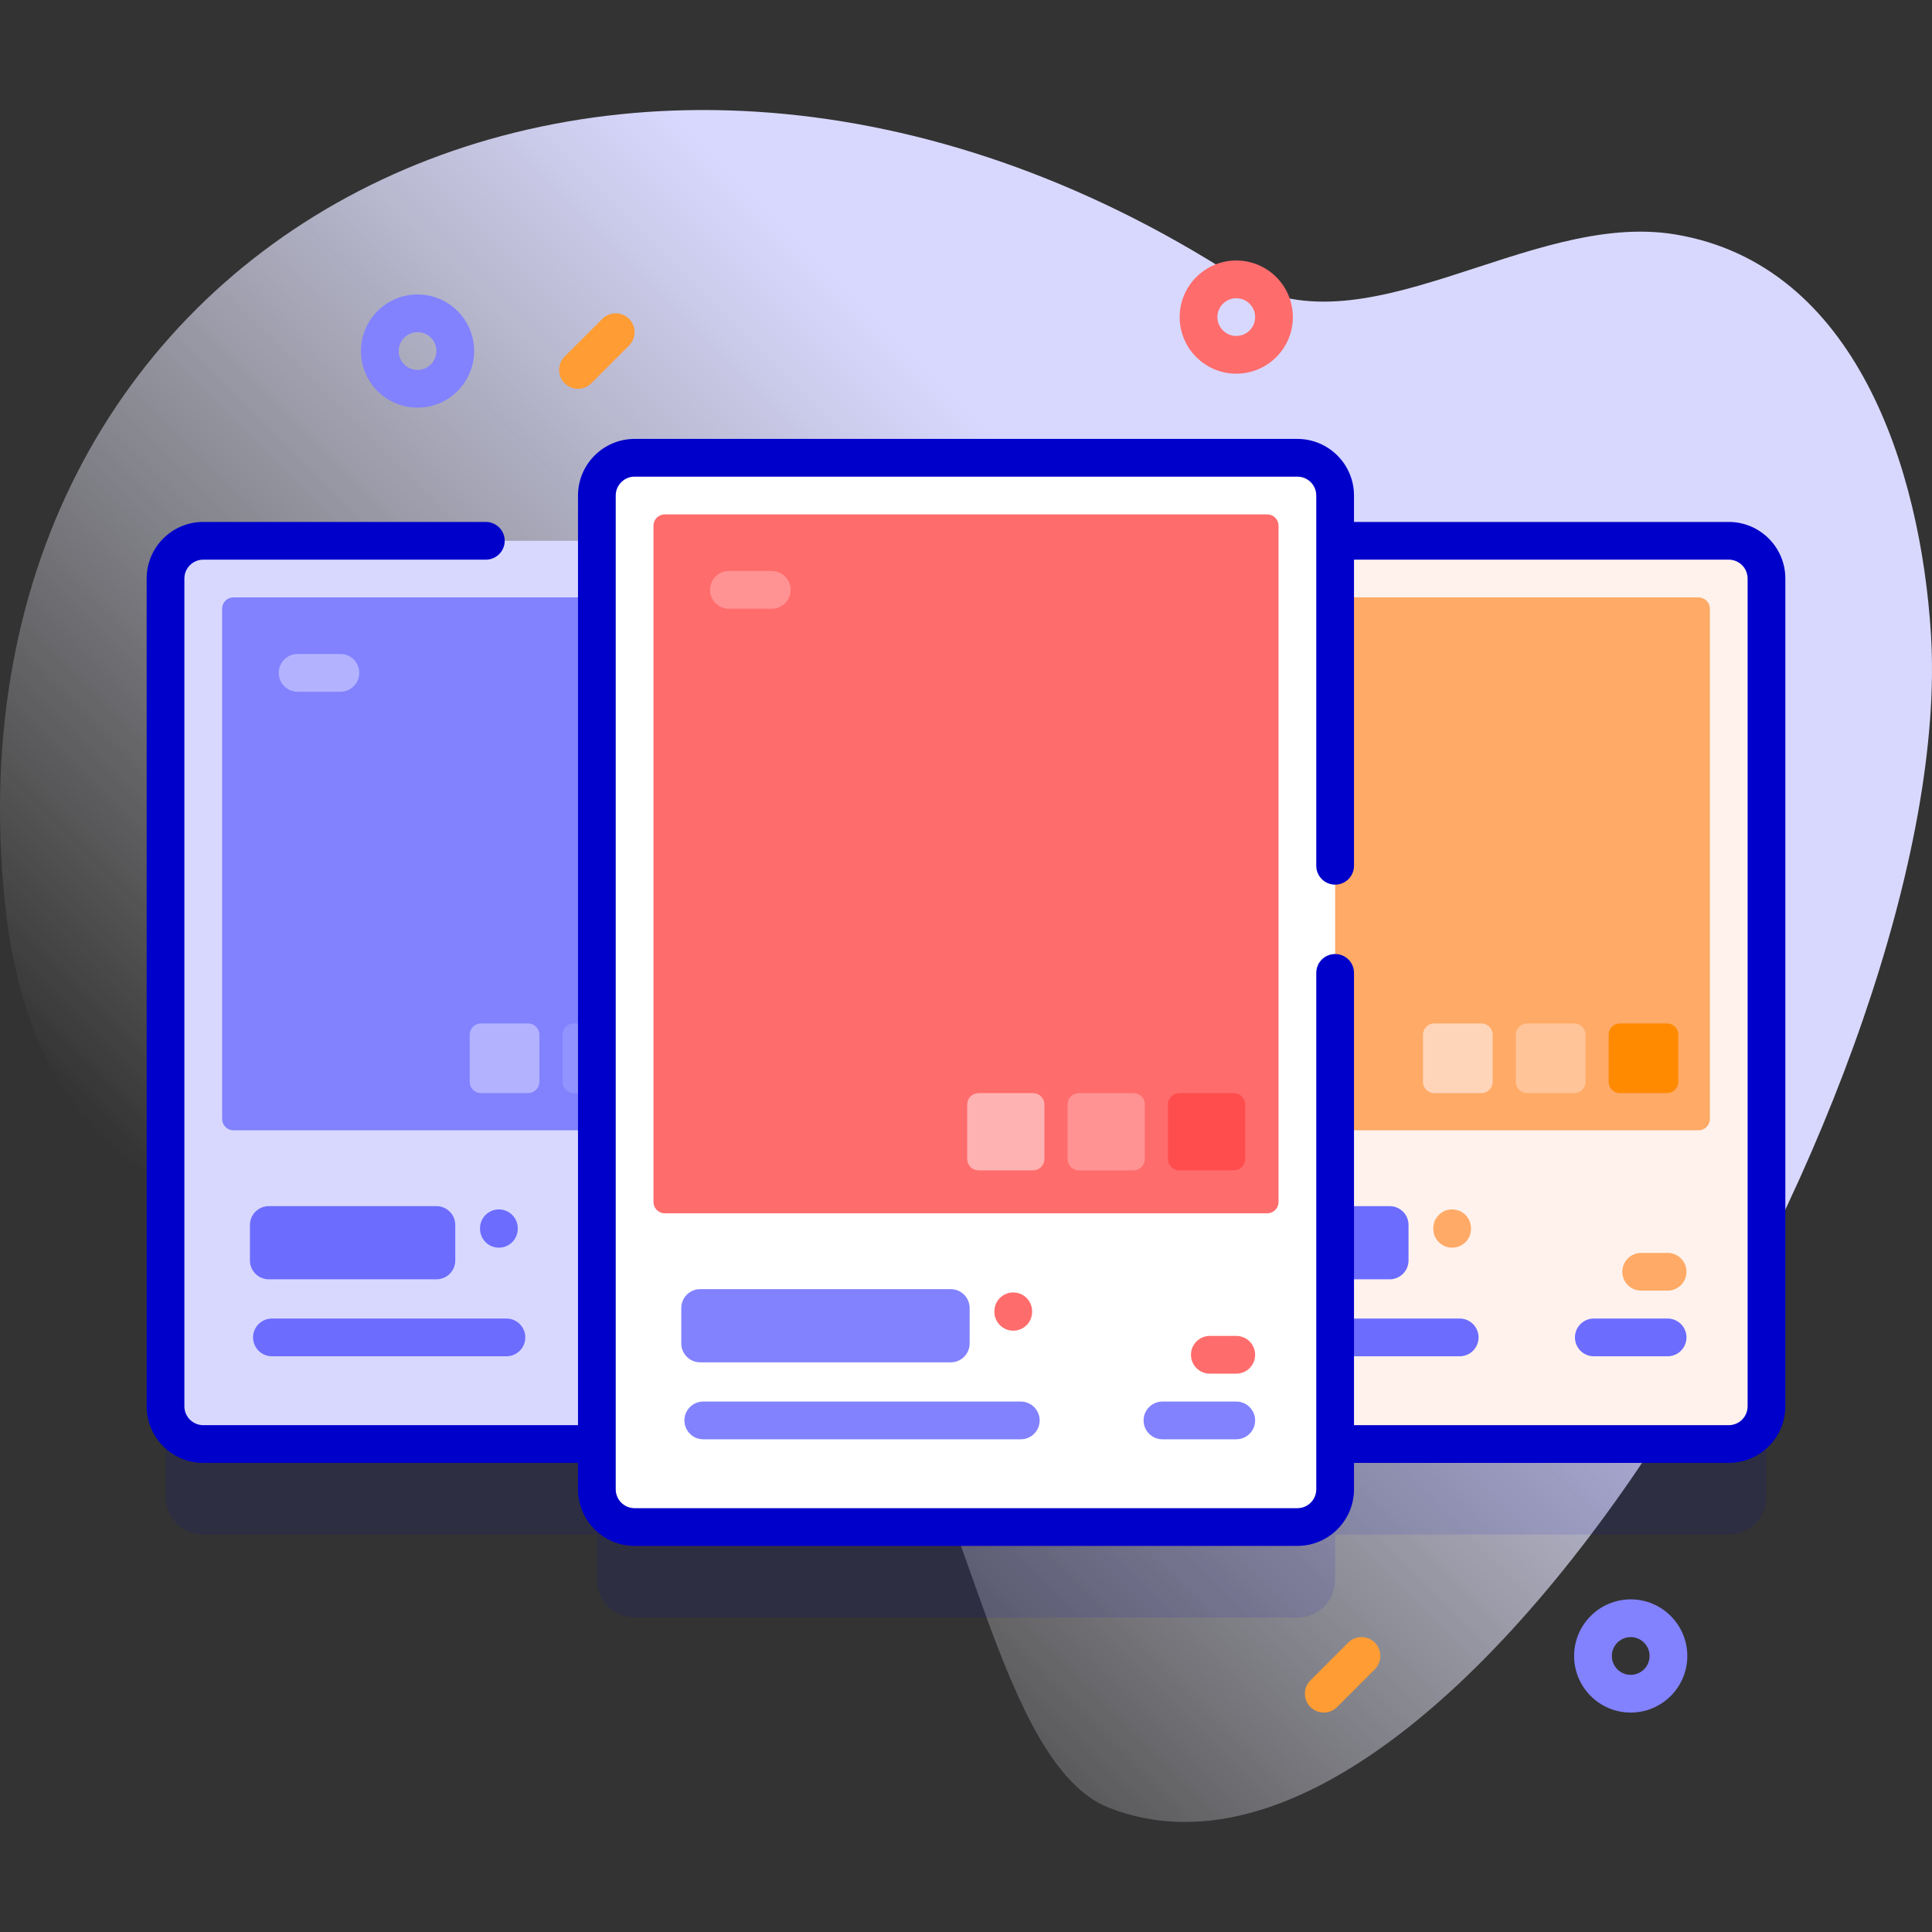 <svg id="Capa_1" enable-background="new 0 0 512 512" height="512" viewBox="0 0 512 512" width="512" xmlns="http://www.w3.org/2000/svg" xmlns:xlink="http://www.w3.org/1999/xlink"><rect x="0" y="0" width="512" height="512" fill="#333333" stroke="none"/><linearGradient id="SVGID_1_" gradientUnits="userSpaceOnUse" x1="104.607" x2="441.21" y1="378.861" y2="42.258"><stop offset="0" stop-color="#fff" stop-opacity="0"/><stop offset=".262" stop-color="#ededff" stop-opacity=".416"/><stop offset=".629" stop-color="#d8d8ff"/></linearGradient><g><g><path d="m511.716 167.987c-2.73-43.388-19.682-97.79-67.673-105.846-39.141-6.571-83.1 32.802-116.467 11.31-163.913-105.572-347.484-11.91-325.827 169.858 17.684 134.206 171.226 54.661 233.231 125.587 21.183 24.23 29.929 98.882 58.926 110.195 92.258 35.997 225.047-196.091 217.81-311.104z" fill="url(#SVGID_1_)"/></g><g><g><path d="m458.136 167.317h-104.311v-12c0-5.523-4.477-10-10-10h-175.65c-5.523 0-10 4.477-10 10v12h-104.311c-5.523 0-10 4.477-10 10v219.366c0 5.523 4.477 10 10 10h104.311v12c0 5.523 4.477 10 10 10h175.651c5.523 0 10-4.477 10-10v-12h104.311c5.523 0 10-4.477 10-10v-219.366c-.001-5.523-4.478-10-10.001-10z" fill="#0000cb" opacity=".1"/><g><g><g><g><path d="m458.136 382.683h-151.65c-5.523 0-10-4.477-10-10v-219.366c0-5.523 4.477-10 10-10h151.651c5.523 0 10 4.477 10 10v219.366c-.001 5.523-4.478 10-10.001 10z" fill="#fff2ed"/><path d="m453.137 296.542v-135.225c0-1.657-1.343-3-3-3h-135.651c-1.657 0-3 1.343-3 3v135.225c0 1.657 1.343 3 3 3h135.651c1.656 0 3-1.343 3-3z" fill="#fa6"/><g><path d="m392.567 289.689h-12.467c-1.657 0-3-1.343-3-3v-12.467c0-1.657 1.343-3 3-3h12.467c1.657 0 3 1.343 3 3v12.467c0 1.657-1.343 3-3 3z" fill="#ffd5ba"/><path d="m417.171 289.689h-12.467c-1.657 0-3-1.343-3-3v-12.467c0-1.657 1.343-3 3-3h12.467c1.657 0 3 1.343 3 3v12.467c0 1.657-1.343 3-3 3z" fill="#ffc498"/><path d="m441.775 289.689h-12.467c-1.657 0-3-1.343-3-3v-12.467c0-1.657 1.343-3 3-3h12.467c1.657 0 3 1.343 3 3v12.467c0 1.657-1.344 3-3 3z" fill="#ff8a00"/></g><g><g><g><path d="m384.834 330.646c-2.761 0-5-2.239-5-5v-.137c0-2.761 2.239-5 5-5s5 2.239 5 5v.137c0 2.762-2.238 5-5 5z" fill="#fa6"/></g></g></g><g><g><path d="m386.834 359.428h-62.147c-2.761 0-5-2.239-5-5s2.239-5 5-5h62.147c2.761 0 5 2.239 5 5s-2.238 5-5 5z" fill="#6c6cff"/></g><g><path d="m441.935 359.428h-19.56c-2.761 0-5-2.239-5-5s2.239-5 5-5h19.56c2.761 0 5 2.239 5 5s-2.239 5-5 5z" fill="#6c6cff"/></g><g><path d="m441.935 342.032h-7.007c-2.761 0-5-2.239-5-5s2.239-5 5-5h7.007c2.761 0 5 2.239 5 5s-2.239 5-5 5z" fill="#fa6"/></g></g><path d="m368.275 339.032h-44.416c-2.761 0-5-2.239-5-5v-9.396c0-2.761 2.239-5 5-5h44.416c2.761 0 5 2.239 5 5v9.396c0 2.762-2.239 5-5 5z" fill="#6c6cff"/></g><g><path d="m205.514 382.683h-151.65c-5.523 0-10-4.477-10-10v-219.366c0-5.523 4.477-10 10-10h151.651c5.523 0 10 4.477 10 10v219.366c-.001 5.523-4.478 10-10.001 10z" fill="#d8d8ff"/><path d="m200.514 296.542v-135.225c0-1.657-1.343-3-3-3h-135.651c-1.657 0-3 1.343-3 3v135.225c0 1.657 1.343 3 3 3h135.651c1.657 0 3-1.343 3-3z" fill="#8282ff"/><g><path d="m139.945 289.689h-12.467c-1.657 0-3-1.343-3-3v-12.467c0-1.657 1.343-3 3-3h12.467c1.657 0 3 1.343 3 3v12.467c0 1.657-1.343 3-3 3z" fill="#b2b2ff"/><g fill="#9393ff"><path d="m164.549 289.689h-12.467c-1.657 0-3-1.343-3-3v-12.467c0-1.657 1.343-3 3-3h12.467c1.657 0 3 1.343 3 3v12.467c0 1.657-1.343 3-3 3z"/><path d="m189.152 289.689h-12.467c-1.657 0-3-1.343-3-3v-12.467c0-1.657 1.343-3 3-3h12.467c1.657 0 3 1.343 3 3v12.467c0 1.657-1.343 3-3 3z"/></g></g><g><g><g><path d="m132.212 330.646c-2.761 0-5-2.239-5-5v-.137c0-2.761 2.239-5 5-5s5 2.239 5 5v.137c0 2.762-2.238 5-5 5z" fill="#6c6cff"/></g></g></g><g><g><path d="m134.212 359.428h-62.147c-2.761 0-5-2.239-5-5s2.239-5 5-5h62.147c2.761 0 5 2.239 5 5s-2.238 5-5 5z" fill="#6c6cff"/></g><g><path d="m189.313 359.428h-19.56c-2.761 0-5-2.239-5-5s2.239-5 5-5h19.56c2.761 0 5 2.239 5 5s-2.239 5-5 5z" fill="#6c6cff"/></g><g><path d="m189.313 342.032h-7.007c-2.761 0-5-2.239-5-5s2.239-5 5-5h7.007c2.761 0 5 2.239 5 5s-2.239 5-5 5z" fill="#6c6cff"/></g></g><path d="m115.653 339.032h-44.416c-2.761 0-5-2.239-5-5v-9.396c0-2.761 2.239-5 5-5h44.416c2.761 0 5 2.239 5 5v9.396c0 2.762-2.239 5-5 5z" fill="#6c6cff"/></g></g></g><g><path d="m90.214 183.317h-11.351c-2.761 0-5-2.239-5-5s2.239-5 5-5h11.351c2.761 0 5 2.239 5 5s-2.239 5-5 5z" fill="#b2b2ff"/></g></g><g><g><path d="m343.825 404.683h-175.65c-5.523 0-10-4.477-10-10v-263.366c0-5.523 4.477-10 10-10h175.651c5.523 0 10 4.477 10 10v263.366c-.001 5.523-4.478 10-10.001 10z" fill="#fff"/><path d="m338.825 318.542v-179.225c0-1.657-1.343-3-3-3h-159.65c-1.657 0-3 1.343-3 3v179.225c0 1.657 1.343 3 3 3h159.651c1.656 0 2.999-1.343 2.999-3z" fill="#ff6c6c"/><path d="m458.136 138.317h-99.311v-7c0-8.271-6.729-15-15-15h-175.65c-8.271 0-15 6.729-15 15v246.366h-99.311c-2.757 0-5-2.243-5-5v-219.366c0-2.757 2.243-5 5-5h74.89c2.761 0 5-2.239 5-5s-2.239-5-5-5h-74.89c-8.271 0-15 6.729-15 15v219.366c0 8.271 6.729 15 15 15h99.311v7c0 8.271 6.729 15 15 15h175.65c8.271 0 15-6.729 15-15v-7h99.311c8.271 0 15-6.729 15-15v-219.366c0-8.271-6.729-15-15-15zm5 234.366c0 2.757-2.243 5-5 5h-99.311v-119.859c0-2.761-2.239-5-5-5s-5 2.239-5 5v136.858c0 2.757-2.243 5-5 5h-175.65c-2.757 0-5-2.243-5-5v-263.365c0-2.757 2.243-5 5-5h175.65c2.757 0 5 2.243 5 5v98.124c0 2.761 2.239 5 5 5s5-2.239 5-5v-81.124h99.311c2.757 0 5 2.243 5 5z" fill="#0000cb"/><g><g><g><path d="m268.523 352.646c-2.761 0-5-2.239-5-5v-.137c0-2.761 2.239-5 5-5s5 2.239 5 5v.137c0 2.762-2.238 5-5 5z" fill="#ff6c6c"/></g></g></g><g><g><path d="m270.523 381.428h-84.147c-2.761 0-5-2.239-5-5s2.239-5 5-5h84.147c2.761 0 5 2.239 5 5s-2.238 5-5 5z" fill="#8282ff"/></g><g><path d="m327.624 381.428h-19.56c-2.761 0-5-2.239-5-5s2.239-5 5-5h19.56c2.761 0 5 2.239 5 5s-2.239 5-5 5z" fill="#8282ff"/></g><g><path d="m327.624 364.032h-7.007c-2.761 0-5-2.239-5-5s2.239-5 5-5h7.007c2.761 0 5 2.239 5 5s-2.239 5-5 5z" fill="#ff6c6c"/></g></g><path d="m251.964 361.032h-66.416c-2.761 0-5-2.239-5-5v-9.396c0-2.761 2.239-5 5-5h66.416c2.761 0 5 2.239 5 5v9.396c0 2.762-2.239 5-5 5z" fill="#8282ff"/></g><g><path d="m204.525 161.317h-11.351c-2.761 0-5-2.239-5-5s2.239-5 5-5h11.351c2.761 0 5 2.239 5 5s-2.238 5-5 5z" fill="#ff9393"/></g><g><path d="m273.782 310.156h-14.467c-1.657 0-3-1.343-3-3v-14.467c0-1.657 1.343-3 3-3h14.467c1.657 0 3 1.343 3 3v14.467c0 1.657-1.344 3-3 3z" fill="#ffb2b2"/><path d="m300.385 310.156h-14.467c-1.657 0-3-1.343-3-3v-14.467c0-1.657 1.343-3 3-3h14.467c1.657 0 3 1.343 3 3v14.467c0 1.657-1.343 3-3 3z" fill="#ff9393"/><path d="m326.989 310.156h-14.467c-1.657 0-3-1.343-3-3v-14.467c0-1.657 1.343-3 3-3h14.467c1.657 0 3 1.343 3 3v14.467c0 1.657-1.343 3-3 3z" fill="#ff4d4d"/></g></g></g><g><path d="m432.155 453.85c-8.271 0-15-6.729-15-15s6.729-15 15-15 15 6.729 15 15-6.729 15-15 15zm0-20c-2.757 0-5 2.243-5 5s2.243 5 5 5 5-2.243 5-5-2.243-5-5-5z" fill="#8282ff"/></g><g><path d="m110.653 108.033c-8.271 0-15-6.729-15-15s6.729-15 15-15 15 6.729 15 15-6.729 15-15 15zm0-20c-2.757 0-5 2.243-5 5s2.243 5 5 5 5-2.243 5-5-2.243-5-5-5z" fill="#8282ff"/></g><g><path d="m327.624 99.033c-8.271 0-15-6.729-15-15s6.729-15 15-15 15 6.729 15 15-6.729 15-15 15zm0-20c-2.757 0-5 2.243-5 5s2.243 5 5 5 5-2.243 5-5-2.243-5-5-5z" fill="#ff6c6c"/></g><g><path d="m350.811 453.85c-1.28 0-2.559-.488-3.536-1.464-1.953-1.953-1.953-5.119 0-7.071l10-10c1.953-1.952 5.118-1.952 7.071 0 1.953 1.953 1.953 5.119 0 7.071l-10 10c-.976.975-2.256 1.464-3.535 1.464z" fill="#ff9c33"/></g><g><path d="m153.175 103.033c-1.28 0-2.559-.488-3.536-1.464-1.953-1.953-1.953-5.119 0-7.071l10-10c1.953-1.952 5.118-1.952 7.071 0 1.953 1.953 1.953 5.119 0 7.071l-10 10c-.976.975-2.255 1.464-3.535 1.464z" fill="#ff9c33"/></g></g></g></svg>
